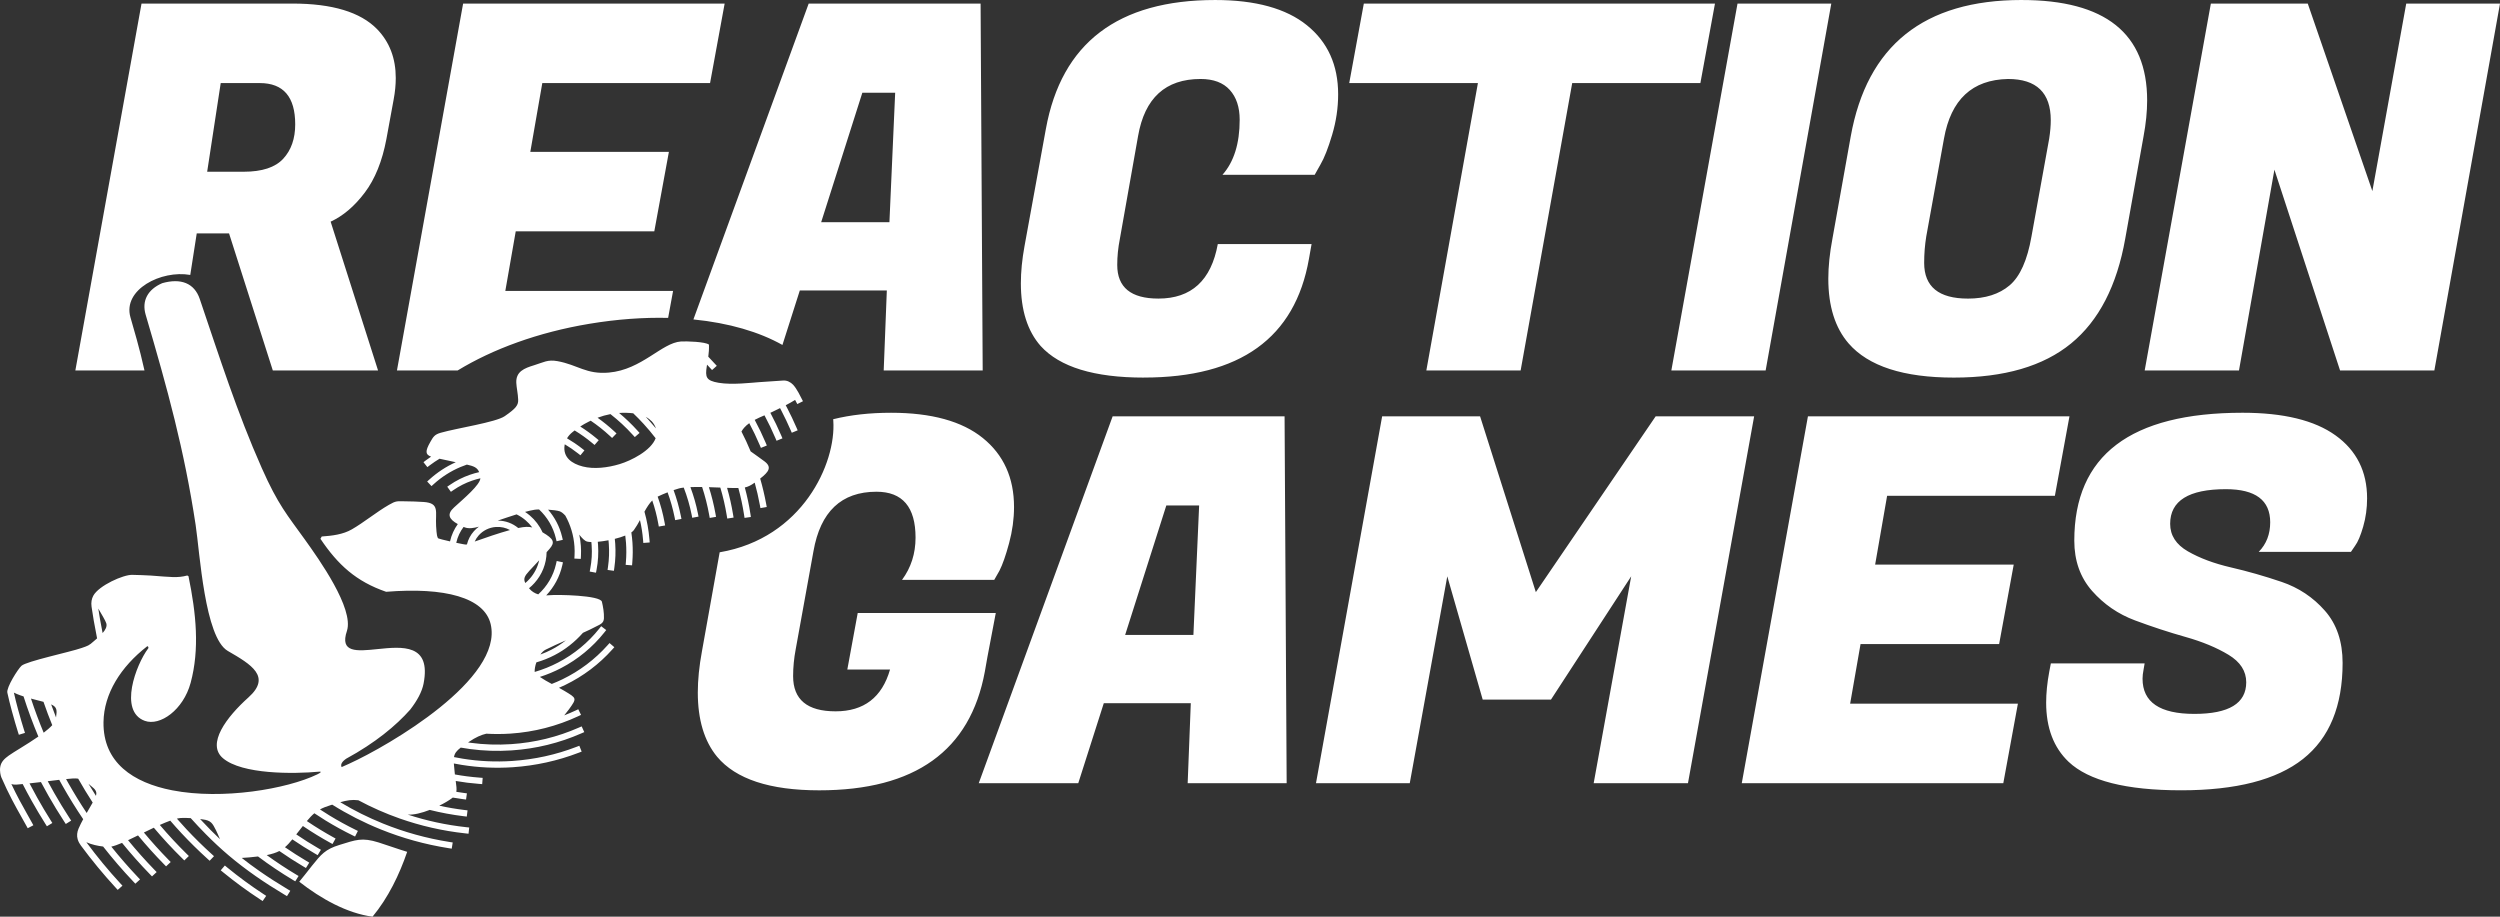 <?xml version="1.0" encoding="UTF-8"?> <svg xmlns="http://www.w3.org/2000/svg" width="240" height="88" viewBox="0 0 240 88" fill="none"><rect x="0" y="0" width="240" height="88" fill="#333333" stroke="none"/> <path fill-rule="evenodd" clip-rule="evenodd" d="M28.091 0.343C31.892 0.343 34.593 1.159 36.193 2.79C37.393 4.028 37.993 5.594 37.993 7.486C37.993 8.138 37.927 8.823 37.793 9.54L37.093 13.356C36.694 15.476 36.002 17.188 35.017 18.492C34.034 19.797 32.941 20.726 31.741 21.28L36.293 35.564H26.19L21.988 22.405H18.887L18.265 26.394C15.477 25.902 11.765 27.802 12.521 30.455C12.839 31.57 13.392 33.398 13.87 35.563H7.234L13.586 0.343H28.09H28.091ZM39.089 81.776C38.338 83.969 37.266 86.189 35.764 88C33.331 87.682 30.828 86.288 28.727 84.645C29.064 84.259 29.428 83.763 29.945 83.12C30.825 82.026 31.215 81.533 32.597 81.11C34.175 80.625 34.74 80.372 36.355 80.879C37.25 81.16 38.176 81.502 39.088 81.776H39.089ZM17.977 55.248C17.036 55.504 16.351 55.39 14.487 55.254C13.877 55.209 13.31 55.209 12.697 55.187C11.851 55.155 9.48 56.217 8.956 57.19C8.793 57.494 8.734 57.834 8.789 58.241C8.845 58.654 8.903 59.024 8.997 59.561C9.078 60.01 9.178 60.547 9.32 61.284C9.204 61.385 9.095 61.476 9.007 61.556C8.527 61.989 8.437 61.996 7.829 62.209C6.717 62.6 2.534 63.478 2.057 63.92C1.72 64.232 0.597 65.999 0.705 66.497C0.823 67.049 0.979 67.67 1.139 68.259C1.357 69.068 1.579 69.815 1.717 70.25L1.809 70.538L2.398 70.359L2.306 70.071C2.167 69.634 1.947 68.892 1.734 68.106C1.587 67.564 1.444 66.998 1.333 66.491C1.426 66.54 1.531 66.585 1.64 66.631C1.831 66.711 2.041 66.786 2.261 66.856C2.678 68.168 3.155 69.454 3.683 70.71C2.602 71.462 1.312 72.193 0.843 72.534C0.438 72.827 0.107 73.123 0.022 73.627C-0.046 74.025 0.061 74.466 0.128 74.621C0.845 76.272 1.48 77.398 2.063 78.435C2.215 78.705 2.363 78.968 2.515 79.244L2.661 79.51L3.203 79.225L3.058 78.959C2.913 78.697 2.76 78.425 2.603 78.145C2.135 77.314 1.634 76.422 1.09 75.263C1.395 75.381 1.769 75.303 2.177 75.268C2.454 75.81 2.741 76.343 3.036 76.871C3.452 77.615 3.888 78.346 4.341 79.067L4.502 79.323L5.025 79.007L4.864 78.751C4.417 78.042 3.987 77.317 3.576 76.582C3.321 76.126 3.073 75.666 2.833 75.204C3.198 75.166 3.565 75.123 3.931 75.078C4.166 75.523 4.407 75.963 4.655 76.397C5.127 77.226 5.625 78.044 6.15 78.848L6.315 79.102L6.833 78.78L6.668 78.526C6.155 77.738 5.662 76.931 5.192 76.104C4.984 75.738 4.78 75.369 4.582 74.997C4.951 74.951 5.319 74.906 5.685 74.864C5.794 75.062 5.904 75.261 6.015 75.458C6.63 76.547 7.288 77.609 7.986 78.642C7.821 78.947 7.667 79.252 7.538 79.556C7.402 79.875 7.358 80.226 7.454 80.561C7.526 80.817 7.658 81.026 7.764 81.17C8.277 81.865 8.816 82.554 9.376 83.234C9.932 83.908 10.505 84.565 11.094 85.205L11.299 85.429L11.756 85.028L11.551 84.805C10.967 84.17 10.4 83.521 9.854 82.858C9.32 82.211 8.798 81.542 8.289 80.852C8.783 81.08 9.407 81.211 9.899 81.267C10.808 82.427 11.77 83.545 12.784 84.614L12.992 84.835L13.444 84.426L13.236 84.205C12.346 83.265 11.495 82.288 10.685 81.276C10.957 81.218 11.312 81.09 11.717 80.917C12.561 81.956 13.449 82.957 14.38 83.915L14.592 84.134L15.039 83.719L14.827 83.501C13.942 82.589 13.097 81.642 12.294 80.659C12.599 80.518 12.921 80.36 13.25 80.199C14.038 81.152 14.865 82.071 15.731 82.954L15.944 83.171L16.388 82.754L16.175 82.537C15.353 81.698 14.565 80.825 13.813 79.922C14.132 79.766 14.453 79.609 14.767 79.46C15.623 80.478 16.527 81.454 17.476 82.387L17.693 82.601L18.13 82.177L17.913 81.964C17.015 81.08 16.156 80.157 15.341 79.195C15.695 79.037 16.033 78.894 16.344 78.783C16.701 79.198 17.066 79.606 17.439 80.006C18.224 80.846 19.045 81.654 19.899 82.428L20.125 82.633L20.544 82.192L20.318 81.987C19.477 81.227 18.669 80.43 17.894 79.601C17.583 79.269 17.279 78.932 16.981 78.59C17.129 78.555 17.265 78.532 17.385 78.526C17.663 78.511 17.984 78.52 18.311 78.542C18.787 79.072 19.274 79.59 19.773 80.094C20.468 80.796 21.19 81.472 21.945 82.112C22.773 82.815 23.642 83.476 24.537 84.102C25.426 84.723 26.347 85.311 27.289 85.874L27.551 86.029L27.87 85.518L27.608 85.362C26.685 84.811 25.777 84.23 24.894 83.613C24.319 83.213 23.756 82.795 23.206 82.361C23.627 82.341 24.184 82.292 24.739 82.224L24.768 82.22C25.848 83.033 26.974 83.789 28.14 84.486L28.344 84.607L28.663 84.095L28.459 83.974C27.477 83.388 26.526 82.759 25.605 82.089C26.112 81.989 26.495 81.864 26.817 81.697C27.561 82.217 28.326 82.71 29.107 83.172L29.37 83.329L29.689 82.814L29.427 82.658C28.719 82.239 28.027 81.796 27.354 81.333C27.594 81.13 27.817 80.882 28.064 80.578C28.768 81.058 29.49 81.514 30.231 81.942L30.495 82.096L30.809 81.579L30.545 81.426C29.827 81.01 29.125 80.568 28.441 80.101C28.623 79.867 28.825 79.606 29.059 79.315L29.075 79.294C29.11 79.317 29.143 79.34 29.177 79.363C29.993 79.913 30.836 80.428 31.702 80.906C31.774 80.946 31.847 80.986 31.92 81.025L32.216 80.498C32.138 80.455 32.059 80.413 31.981 80.369C31.14 79.905 30.32 79.403 29.526 78.868L29.458 78.822C29.707 78.524 29.93 78.28 30.177 78.074C30.538 78.317 30.905 78.552 31.276 78.78C32.12 79.296 32.992 79.775 33.889 80.213C33.954 80.246 34.02 80.277 34.085 80.308L34.357 79.769C34.3 79.741 34.241 79.712 34.184 79.685C33.3 79.254 32.44 78.781 31.603 78.269C31.305 78.085 31.01 77.898 30.718 77.706C30.989 77.557 31.308 77.427 31.711 77.304C31.773 77.285 31.834 77.265 31.893 77.247C33.364 78.169 34.923 78.966 36.551 79.622C38.619 80.457 40.8 81.067 43.061 81.423L43.365 81.471L43.461 80.876L43.157 80.829C40.944 80.48 38.808 79.883 36.784 79.067C35.352 78.489 33.974 77.801 32.666 77.013C33.294 76.833 33.779 76.747 34.403 76.825C35.671 77.506 36.998 78.093 38.373 78.576C40.38 79.281 42.492 79.767 44.673 80.004L44.979 80.037L45.045 79.44L44.74 79.408C42.812 79.198 40.939 78.79 39.144 78.201C39.718 78.244 40.498 78.044 41.254 77.751C42.315 78.018 43.402 78.22 44.506 78.356L44.811 78.392L44.885 77.794L44.58 77.758C43.764 77.658 42.961 77.521 42.17 77.347C42.664 77.104 43.098 76.844 43.393 76.623C43.418 76.604 43.441 76.586 43.464 76.567C43.786 76.623 44.11 76.673 44.436 76.717L44.741 76.757L44.823 76.161L44.518 76.121C44.28 76.09 44.044 76.054 43.808 76.015C43.855 75.758 43.813 75.437 43.749 74.974C44.483 75.101 45.228 75.195 45.982 75.252L46.29 75.276L46.337 74.675L46.031 74.651C45.233 74.59 44.445 74.489 43.67 74.347C43.663 74.289 43.657 74.232 43.651 74.171C43.614 73.819 43.583 73.532 43.568 73.293C43.822 73.343 44.077 73.389 44.334 73.43C45.917 73.684 47.555 73.765 49.224 73.654C50.324 73.58 51.402 73.425 52.448 73.195C53.517 72.961 54.554 72.647 55.553 72.264L55.84 72.154L55.615 71.593L55.328 71.703C54.359 72.075 53.353 72.38 52.316 72.607C51.301 72.829 50.255 72.981 49.184 73.052C47.562 73.16 45.972 73.082 44.436 72.836C44.15 72.79 43.867 72.738 43.584 72.681C43.643 72.315 43.826 72.082 44.232 71.769C44.525 71.822 44.82 71.868 45.117 71.908C46.419 72.082 47.757 72.13 49.114 72.039C50.29 71.96 51.435 71.782 52.541 71.512C53.675 71.235 54.766 70.863 55.809 70.404L56.09 70.282L55.84 69.733L55.559 69.855C54.55 70.298 53.493 70.659 52.395 70.928C51.324 71.189 50.215 71.362 49.073 71.438C47.752 71.527 46.456 71.481 45.2 71.312C45.111 71.301 45.023 71.289 44.935 71.275L45.023 71.215C45.678 70.772 46.176 70.554 46.683 70.434C47.447 70.479 48.221 70.477 49.004 70.426C50.149 70.35 51.263 70.168 52.338 69.892C53.438 69.61 54.495 69.23 55.502 68.76L55.779 68.63L55.514 68.088L55.237 68.218C54.888 68.382 54.53 68.534 54.166 68.675C54.324 68.488 54.48 68.289 54.621 68.094C55.402 67.013 55.361 67.035 54.202 66.336C54.024 66.229 53.843 66.128 53.662 66.028C53.865 65.94 54.065 65.849 54.263 65.753C55.993 64.915 57.523 63.754 58.774 62.357L58.977 62.131L58.515 61.733L58.312 61.959C57.113 63.299 55.647 64.412 53.991 65.214C53.658 65.375 53.318 65.523 52.97 65.659C52.573 65.447 52.185 65.232 51.826 64.985C52.534 64.758 53.215 64.473 53.862 64.136C55.484 63.292 56.895 62.123 58.009 60.723L58.198 60.486L57.714 60.116L57.525 60.354C56.464 61.687 55.121 62.801 53.575 63.605C52.866 63.974 52.116 64.277 51.329 64.507C51.315 64.241 51.378 63.911 51.491 63.588C52.108 63.409 52.691 63.177 53.239 62.891C54.272 62.354 55.18 61.634 55.965 60.749C56.425 60.544 56.831 60.351 57.135 60.188C57.556 59.959 57.959 59.87 57.978 59.362C57.999 58.829 57.897 58.251 57.783 57.77C57.635 57.141 53.478 57.067 52.739 57.141C52.636 57.151 52.536 57.157 52.436 57.158C53.192 56.359 53.733 55.369 53.978 54.276L54.044 53.983L53.444 53.855L53.378 54.149C53.124 55.28 52.518 56.292 51.67 57.06C51.332 56.958 51.034 56.775 50.802 56.491L50.785 56.47C50.977 56.314 51.156 56.143 51.319 55.959C52.029 55.164 52.459 54.13 52.474 53.011C52.571 52.903 52.665 52.797 52.753 52.695C53.306 52.055 53.168 51.734 52.08 51.101C51.8 50.478 51.383 49.929 50.868 49.491C50.721 49.366 50.566 49.249 50.404 49.143C50.732 49.054 51.038 48.983 51.309 48.938C51.417 48.92 51.571 48.909 51.749 48.906C52.531 49.639 53.104 50.589 53.361 51.668L53.431 51.961L54.029 51.824L53.959 51.53C53.726 50.549 53.256 49.662 52.615 48.927C53.062 48.956 53.492 49.009 53.714 49.08C53.894 49.138 54.081 49.291 54.271 49.499C54.764 50.384 55.074 51.384 55.148 52.454C55.158 52.607 55.164 52.752 55.166 52.888C55.167 53.029 55.163 53.175 55.156 53.324L55.14 53.624L55.756 53.654L55.771 53.353C55.779 53.202 55.782 53.045 55.781 52.881C55.78 52.719 55.773 52.563 55.763 52.413C55.738 52.042 55.685 51.679 55.609 51.324C55.874 51.668 56.13 51.93 56.363 51.991C56.467 52.019 56.605 52.032 56.771 52.036C56.781 52.138 56.79 52.24 56.797 52.343C56.824 52.728 56.827 53.102 56.805 53.466C56.783 53.84 56.736 54.21 56.667 54.573L56.611 54.869L57.215 54.98L57.271 54.685C57.345 54.297 57.395 53.903 57.418 53.501C57.441 53.101 57.44 52.7 57.413 52.303C57.407 52.206 57.398 52.108 57.387 52.012C57.704 51.984 58.058 51.934 58.415 51.865C58.428 51.987 58.439 52.111 58.447 52.235C58.473 52.608 58.479 52.973 58.466 53.328C58.453 53.694 58.42 54.058 58.368 54.416L58.326 54.715L58.935 54.797L58.977 54.498C59.032 54.121 59.066 53.738 59.08 53.35C59.094 52.964 59.088 52.578 59.062 52.193C59.052 52.038 59.038 51.885 59.02 51.731C59.383 51.64 59.729 51.533 60.026 51.413C60.057 51.648 60.08 51.885 60.098 52.123C60.12 52.431 60.129 52.732 60.127 53.026C60.126 53.327 60.112 53.628 60.088 53.927L60.063 54.226L60.678 54.273L60.702 53.973C60.727 53.662 60.741 53.346 60.744 53.028C60.745 52.712 60.736 52.396 60.715 52.082C60.692 51.755 60.656 51.433 60.609 51.113C60.713 51.041 60.797 50.965 60.852 50.887C61.071 50.584 61.26 50.255 61.437 49.927C61.579 50.544 61.68 51.178 61.733 51.824L61.758 52.123L62.37 52.076L62.346 51.776C62.27 50.861 62.108 49.974 61.867 49.123C62.096 48.707 62.331 48.329 62.616 48.045C62.861 48.757 63.055 49.494 63.191 50.252L63.245 50.548L63.852 50.444L63.798 50.148C63.643 49.298 63.421 48.472 63.135 47.676C63.42 47.539 63.751 47.396 64.088 47.264C64.369 48.034 64.593 48.827 64.758 49.64L64.817 49.934L65.419 49.818L65.361 49.524C65.188 48.671 64.955 47.845 64.665 47.051C64.844 46.99 65.016 46.935 65.178 46.89C65.303 46.855 65.459 46.829 65.639 46.808C65.967 47.662 66.222 48.533 66.396 49.411L66.454 49.707L67.059 49.594L67.001 49.298C66.833 48.444 66.589 47.596 66.279 46.763C66.625 46.749 67.009 46.748 67.403 46.754C67.688 47.619 67.915 48.511 68.08 49.425L68.134 49.721L68.74 49.617L68.687 49.321C68.53 48.45 68.318 47.597 68.055 46.769C68.431 46.78 68.805 46.794 69.151 46.808C69.412 47.678 69.619 48.571 69.768 49.485L69.817 49.782L70.423 49.687L70.374 49.39C70.231 48.518 70.039 47.666 69.799 46.833C70.026 46.84 70.228 46.846 70.396 46.849C70.579 46.851 70.738 46.853 70.881 46.851C71.111 47.689 71.295 48.546 71.43 49.42L71.475 49.718L72.084 49.631L72.039 49.333C71.907 48.47 71.727 47.624 71.503 46.797C71.807 46.733 72.073 46.602 72.451 46.334C72.647 47.038 72.813 47.754 72.947 48.482L73.002 48.778L73.607 48.672L73.552 48.376C73.4 47.549 73.208 46.738 72.978 45.942C73.792 45.308 74.126 44.858 73.413 44.307C73.008 43.993 72.507 43.662 72.062 43.333C71.794 42.683 71.499 42.049 71.18 41.428C71.255 41.293 71.344 41.17 71.443 41.056C71.585 40.894 71.748 40.753 71.928 40.624C72.292 41.305 72.627 42.003 72.93 42.718L73.048 42.997L73.616 42.767L73.499 42.488C73.182 41.743 72.832 41.015 72.451 40.306C72.749 40.147 73.07 40.008 73.39 39.871L73.395 39.881C73.769 40.58 74.114 41.298 74.429 42.035L74.548 42.314L75.116 42.083L74.998 41.805C74.681 41.064 74.331 40.338 73.953 39.628C74.036 39.59 74.118 39.553 74.198 39.514C74.426 39.404 74.658 39.292 74.884 39.179C74.931 39.267 74.977 39.355 75.023 39.444C75.335 40.045 75.624 40.653 75.891 41.267L76.011 41.544L76.577 41.311L76.457 41.035C76.18 40.397 75.884 39.776 75.571 39.173C75.524 39.083 75.476 38.993 75.429 38.903C75.79 38.715 76.107 38.536 76.328 38.39C76.353 38.436 76.376 38.481 76.4 38.524L76.54 38.791L77.085 38.516C76.813 37.999 76.528 37.366 76.142 36.938C75.889 36.678 75.555 36.506 75.188 36.531C74.404 36.585 73.62 36.638 72.836 36.69C72.189 36.733 70.274 36.969 68.989 36.748C67.776 36.54 67.688 36.208 67.853 35.155C67.861 35.105 67.868 35.057 67.876 35.009L68.056 35.201L68.357 35.524L68.812 35.119L68.51 34.795C68.341 34.613 68.167 34.427 67.995 34.243C68.044 33.877 68.074 33.517 68.061 33.087C67.737 32.802 65.857 32.75 65.372 32.782C63.52 32.905 61.624 35.492 58.443 35.769C56.272 35.958 55.472 35.026 53.514 34.669C52.566 34.497 52.163 34.793 51.279 35.061C50.331 35.35 49.516 35.667 49.565 36.753C49.585 37.205 49.728 37.809 49.745 38.374C49.759 38.877 49.575 39.183 48.446 39.957C47.593 40.542 43.858 41.1 42.299 41.548C41.722 41.714 41.591 41.933 41.316 42.419C40.802 43.323 40.83 43.636 41.383 43.838C41.217 43.949 41.055 44.066 40.895 44.185L40.653 44.369L41.028 44.845L41.271 44.661C41.566 44.439 41.875 44.23 42.194 44.038L43.753 44.373C42.821 44.792 41.973 45.352 41.234 46.021L41.008 46.225L41.425 46.667L41.651 46.463C42.396 45.789 43.258 45.234 44.207 44.834C44.408 44.749 44.612 44.671 44.82 44.601H44.823C45.448 44.745 45.814 44.864 45.999 45.325C45.697 45.393 45.403 45.477 45.114 45.577C44.422 45.816 43.775 46.147 43.186 46.552L42.934 46.724L43.287 47.215L43.538 47.042C44.08 46.669 44.677 46.364 45.317 46.143C45.577 46.053 45.844 45.977 46.119 45.915C46.064 46.569 44.574 47.817 43.588 48.716C42.899 49.345 43.06 49.823 43.948 50.312C43.601 50.796 43.347 51.348 43.21 51.94L43.203 51.975C42.64 51.846 42.131 51.72 42.087 51.69C41.968 51.611 41.918 51.372 41.866 50.51C41.783 49.132 42.242 48.301 40.678 48.19C40.085 48.148 39.491 48.134 38.885 48.126C38.092 48.118 38.032 48.063 37.33 48.468C36.132 49.16 34.929 50.156 33.779 50.817C32.913 51.316 31.892 51.432 30.887 51.504L30.762 51.725C32.438 54.221 34.188 55.82 37.068 56.812C42.7 56.353 46.506 57.363 47.106 59.923C48.336 65.169 37.376 71.557 33.515 73.319C33.278 73.428 33.038 73.535 32.796 73.641C32.672 73.394 32.819 73.125 33.234 72.835C36.021 71.32 38.014 69.665 39.381 68.122C40.048 67.263 40.511 66.406 40.661 65.637C41.413 61.78 38.62 62.068 36.226 62.315C34.27 62.518 32.581 62.691 33.31 60.553C33.982 58.411 30.641 53.712 29.252 51.775C27.578 49.438 26.704 48.481 25.13 44.931C22.759 39.588 21.106 34.391 19.175 28.698C18.66 27.178 17.359 26.679 15.574 27.184C14.192 27.78 13.587 28.869 13.985 30.219C16.106 37.425 17.689 43.198 18.781 50.392C19.183 53.046 19.648 61.206 21.869 62.49C24.118 63.789 26.081 64.953 23.851 66.952C21.745 68.839 19.796 71.425 21.407 72.791C23.244 74.348 28.155 74.307 30.633 74.081C30.919 74.055 30.79 74.181 30.462 74.339C27.541 75.748 21.352 76.808 16.529 75.869C12.793 75.141 9.877 73.214 9.936 69.318C9.976 66.588 11.585 64.026 14.123 62.049C14.199 61.991 14.31 62.181 14.214 62.265C13.634 63.042 12.926 64.542 12.674 65.963C12.423 67.39 12.632 68.739 13.899 69.201C15.362 69.734 17.596 68.156 18.3 65.556C19.175 62.319 18.832 58.894 18.095 55.315L17.979 55.248H17.977ZM44.505 50.583C44.53 50.594 44.556 50.605 44.581 50.615C44.975 50.781 45.487 50.699 45.974 50.561C45.798 50.689 45.639 50.835 45.494 50.995C45.176 51.352 44.944 51.783 44.829 52.255L44.763 52.279C44.696 52.291 44.283 52.212 43.8 52.108L43.809 52.071C43.934 51.527 44.174 51.021 44.506 50.583H44.505ZM47.78 49.979C48.353 49.786 48.985 49.569 49.592 49.38C49.904 49.532 50.195 49.723 50.457 49.947C50.696 50.152 50.912 50.383 51.097 50.636C50.923 50.591 50.737 50.57 50.518 50.58C50.322 50.584 50.059 50.624 49.75 50.689C49.216 50.244 48.525 49.978 47.78 49.979ZM61.989 40.016C62.231 40.148 62.434 40.307 62.582 40.462C62.774 40.685 62.898 40.906 62.968 41.124C62.733 40.84 62.492 40.562 62.243 40.289C62.159 40.198 62.074 40.107 61.989 40.016ZM62.943 42.068C62.493 43.276 60.572 44.225 59.496 44.551C58.313 44.911 57.013 45.053 55.952 44.785C54.893 44.516 54.029 43.907 54.199 42.754C54.204 42.719 54.211 42.686 54.217 42.652C54.656 42.914 55.079 43.204 55.481 43.519L55.721 43.707L56.105 43.238L55.865 43.049C55.412 42.694 54.933 42.37 54.434 42.078C54.564 41.854 54.745 41.653 54.973 41.473C55.038 41.422 55.102 41.372 55.166 41.323C55.756 41.682 56.316 42.083 56.843 42.522L57.078 42.717L57.477 42.259L57.242 42.064C56.755 41.659 56.241 41.286 55.703 40.945C55.966 40.774 56.225 40.625 56.481 40.499C56.556 40.461 56.633 40.423 56.708 40.386C57.355 40.824 57.968 41.31 58.539 41.839L58.762 42.046L59.186 41.609L58.963 41.402C58.46 40.936 57.926 40.503 57.366 40.103C57.769 39.951 58.181 39.835 58.603 39.754C59.37 40.354 60.086 41.017 60.736 41.736L60.941 41.96L61.4 41.561L61.196 41.336C60.651 40.733 60.061 40.168 59.434 39.645C59.876 39.614 60.326 39.624 60.789 39.676C61.132 40.002 61.464 40.341 61.783 40.69C62.189 41.134 62.575 41.593 62.94 42.068H62.943ZM9.435 58.421C9.744 58.948 10.123 59.582 10.202 59.831C10.302 60.143 10.116 60.472 9.85 60.773C9.741 60.211 9.664 59.792 9.604 59.457C9.531 59.047 9.481 58.735 9.435 58.419V58.421ZM2.973 67.064C3.413 67.183 3.84 67.287 4.175 67.376C4.435 68.133 4.716 68.88 5.016 69.617C4.809 69.844 4.522 70.09 4.193 70.341C3.746 69.269 3.339 68.177 2.973 67.064ZM4.91 67.621C5.476 67.877 5.486 68.173 5.379 68.874C5.217 68.459 5.06 68.042 4.91 67.621ZM6.343 74.791C6.853 74.735 7.202 74.705 7.505 74.751C7.946 75.532 8.411 76.296 8.898 77.046C8.715 77.375 8.516 77.709 8.322 78.047C7.699 77.111 7.109 76.151 6.553 75.168C6.483 75.043 6.413 74.917 6.343 74.791ZM8.499 75.247C8.642 75.361 8.801 75.497 8.982 75.66C9.258 75.909 9.29 76.148 9.212 76.404C8.968 76.022 8.73 75.637 8.499 75.247ZM19.212 78.63C19.298 78.64 19.382 78.65 19.461 78.661C20.276 78.766 20.393 79.038 20.737 79.71C20.849 79.928 20.974 80.234 21.12 80.563C20.812 80.273 20.511 79.978 20.213 79.677C19.872 79.334 19.539 78.984 19.212 78.63ZM51.878 62.831C52.026 62.625 52.196 62.459 52.379 62.368C52.934 62.087 53.626 61.778 54.326 61.472C53.897 61.812 53.437 62.111 52.949 62.364C52.607 62.541 52.251 62.697 51.879 62.832L51.878 62.831ZM50.43 55.971C50.227 55.574 50.35 55.301 50.815 54.799C50.983 54.616 51.355 54.224 51.761 53.787C51.614 54.455 51.295 55.064 50.848 55.565C50.719 55.71 50.578 55.846 50.429 55.971H50.43ZM48.963 50.883C47.888 51.178 46.569 51.632 45.571 51.989C45.669 51.771 45.801 51.57 45.959 51.393C46.366 50.937 46.95 50.633 47.616 50.589C48.103 50.556 48.566 50.667 48.962 50.885L48.963 50.883ZM25.3 85.835L25.555 86.002L25.213 86.502L24.958 86.334C24.345 85.932 23.742 85.515 23.151 85.082C22.563 84.65 21.987 84.204 21.425 83.744L21.19 83.551L21.586 83.09L21.821 83.284C22.376 83.738 22.943 84.178 23.521 84.602C24.102 85.028 24.696 85.439 25.3 85.836V85.835ZM78.641 75.871C73.907 75.871 70.639 74.795 68.838 72.643C67.605 71.144 66.989 69.088 66.989 66.48C66.989 65.274 67.121 63.952 67.388 62.518L69.088 53.02C77.048 51.669 80.277 44.459 79.997 40.399C79.993 40.347 79.99 40.296 79.986 40.245C81.655 39.831 83.506 39.625 85.544 39.625C89.411 39.625 92.346 40.432 94.347 42.046C96.347 43.661 97.347 45.87 97.347 48.675C97.347 49.816 97.189 50.973 96.872 52.147C96.556 53.321 96.247 54.201 95.947 54.788L95.446 55.669H86.593C87.46 54.495 87.893 53.141 87.893 51.609C87.893 48.675 86.643 47.206 84.142 47.206C80.774 47.206 78.756 49.114 78.09 52.929L76.389 62.32C76.222 63.201 76.139 64.065 76.139 64.913C76.139 67.163 77.498 68.288 80.216 68.288C82.933 68.288 84.675 66.951 85.443 64.277H81.342L82.341 58.848H95.595L94.795 63.055L94.545 64.473C93.144 72.072 87.843 75.871 78.64 75.871H78.641ZM114.016 75.187L114.316 67.507H105.964L103.513 75.187H93.96L106.814 39.967H123.319L123.519 75.187H114.016ZM111.966 48.527L108.014 60.952H114.567L115.117 48.527H111.966ZM142.088 39.967L147.441 56.844L158.944 39.967H168.397L162.045 75.187H152.993L156.595 55.326L148.892 67.164H142.34L138.939 55.326L135.337 75.187H126.335L132.686 39.967H142.09H142.088ZM192.317 75.187H167.21L173.562 39.967H198.669L197.268 47.598H181.163L180.013 54.201H193.317L191.916 61.832H178.612L177.613 67.555H193.718L192.317 75.186V75.187ZM205.685 65.159C205.685 67.409 207.343 68.534 210.661 68.534C213.978 68.534 215.638 67.522 215.638 65.501C215.638 64.424 215.071 63.544 213.938 62.86C212.804 62.175 211.429 61.605 209.811 61.148C208.194 60.691 206.577 60.161 204.96 59.558C203.342 58.955 201.967 58.009 200.833 56.721C199.699 55.432 199.132 53.827 199.132 51.902C199.132 43.717 204.518 39.624 215.287 39.624C219.222 39.624 222.198 40.349 224.215 41.8C226.233 43.251 227.241 45.266 227.241 47.842C227.241 48.787 227.116 49.692 226.866 50.556C226.616 51.42 226.358 52.032 226.091 52.391L225.691 52.978H216.838C217.573 52.227 217.939 51.282 217.939 50.141C217.939 48.02 216.522 46.961 213.687 46.961C210.12 46.961 208.335 48.07 208.335 50.288C208.335 51.397 208.902 52.277 210.036 52.929C211.17 53.581 212.545 54.095 214.162 54.47C215.78 54.844 217.405 55.309 219.038 55.863C220.673 56.418 222.056 57.339 223.189 58.627C224.323 59.915 224.89 61.586 224.89 63.64C224.89 67.782 223.623 70.855 221.089 72.861C218.554 74.866 214.654 75.869 209.385 75.869C204.117 75.869 200.515 74.956 198.581 73.129C197.147 71.759 196.431 69.868 196.431 67.455C196.431 66.542 196.53 65.547 196.731 64.471L196.881 63.688H205.884L205.784 64.275C205.718 64.6 205.685 64.894 205.685 65.155V65.159ZM24.94 7.975H21.189L19.888 16.487H23.389C25.156 16.487 26.424 16.071 27.19 15.239C27.957 14.408 28.34 13.307 28.34 11.938C28.34 9.297 27.206 7.975 24.939 7.975H24.94ZM43.938 35.564H38.107L44.459 0.345H69.566L68.166 7.975H52.061L50.91 14.579H64.214L62.813 22.209H49.51L48.51 27.932H64.615L64.14 30.518C61.792 30.462 59.251 30.638 56.563 31.087C51.655 31.904 47.298 33.515 43.937 35.563L43.938 35.564ZM84.835 35.564L85.135 27.885H76.782L75.114 33.116C72.892 31.866 69.984 31.002 66.567 30.666L77.633 0.345H94.137L94.338 35.564H84.835ZM82.784 8.905L78.833 21.329H85.385L85.936 8.905H82.784ZM109.807 36.249C105.038 36.249 101.738 35.237 99.904 33.216C98.638 31.781 98.003 29.775 98.003 27.199C98.003 26.09 98.12 24.9 98.353 23.628L100.404 12.377C101.904 4.127 107.322 0.001 116.658 0.001C120.525 0.001 123.461 0.808 125.461 2.422C127.462 4.037 128.462 6.246 128.462 9.051C128.462 10.355 128.27 11.652 127.886 12.939C127.503 14.228 127.127 15.181 126.761 15.801L126.211 16.779H117.358C118.458 15.54 119.009 13.778 119.009 11.496C119.009 10.289 118.692 9.335 118.059 8.634C117.425 7.933 116.492 7.582 115.257 7.582C111.889 7.582 109.889 9.409 109.255 13.06L107.505 22.941C107.338 23.789 107.255 24.621 107.255 25.436C107.255 27.589 108.572 28.664 111.206 28.664C114.374 28.664 116.275 26.92 116.908 23.43H125.911L125.66 24.848C124.326 32.446 119.042 36.246 109.806 36.246L109.807 36.249ZM163.237 7.974H150.932L145.981 35.563H136.929L141.88 7.974H129.526L130.927 0.343H164.637L163.237 7.974ZM175.804 0.343L169.502 35.563H160.449L166.801 0.343H175.804ZM194.073 0.001C202.109 0.001 206.126 3.213 206.126 9.638C206.126 10.714 206.01 11.871 205.777 13.11L204.026 22.894C203.226 27.427 201.492 30.786 198.825 32.971C196.158 35.156 192.406 36.249 187.571 36.249C182.736 36.249 179.368 35.156 177.468 32.971C176.169 31.471 175.518 29.399 175.518 26.759C175.518 25.585 175.65 24.296 175.917 22.894L177.668 13.11C179.234 4.37 184.704 0 194.073 0V0.001ZM188.921 28.666C190.588 28.666 191.921 28.242 192.922 27.394C193.922 26.546 194.623 24.98 195.023 22.698L196.723 13.306C196.823 12.654 196.874 12.068 196.874 11.546C196.874 8.905 195.506 7.583 192.773 7.583C189.338 7.648 187.288 9.556 186.622 13.306L184.921 22.698C184.788 23.513 184.72 24.361 184.72 25.241C184.72 27.524 186.121 28.665 188.922 28.665L188.921 28.666ZM240 0.343L233.698 35.563H224.646L218.344 16.289L214.942 35.563H205.89L212.242 0.343H221.545L227.747 18.345L230.998 0.343H240Z" fill="white"></path> </svg> 